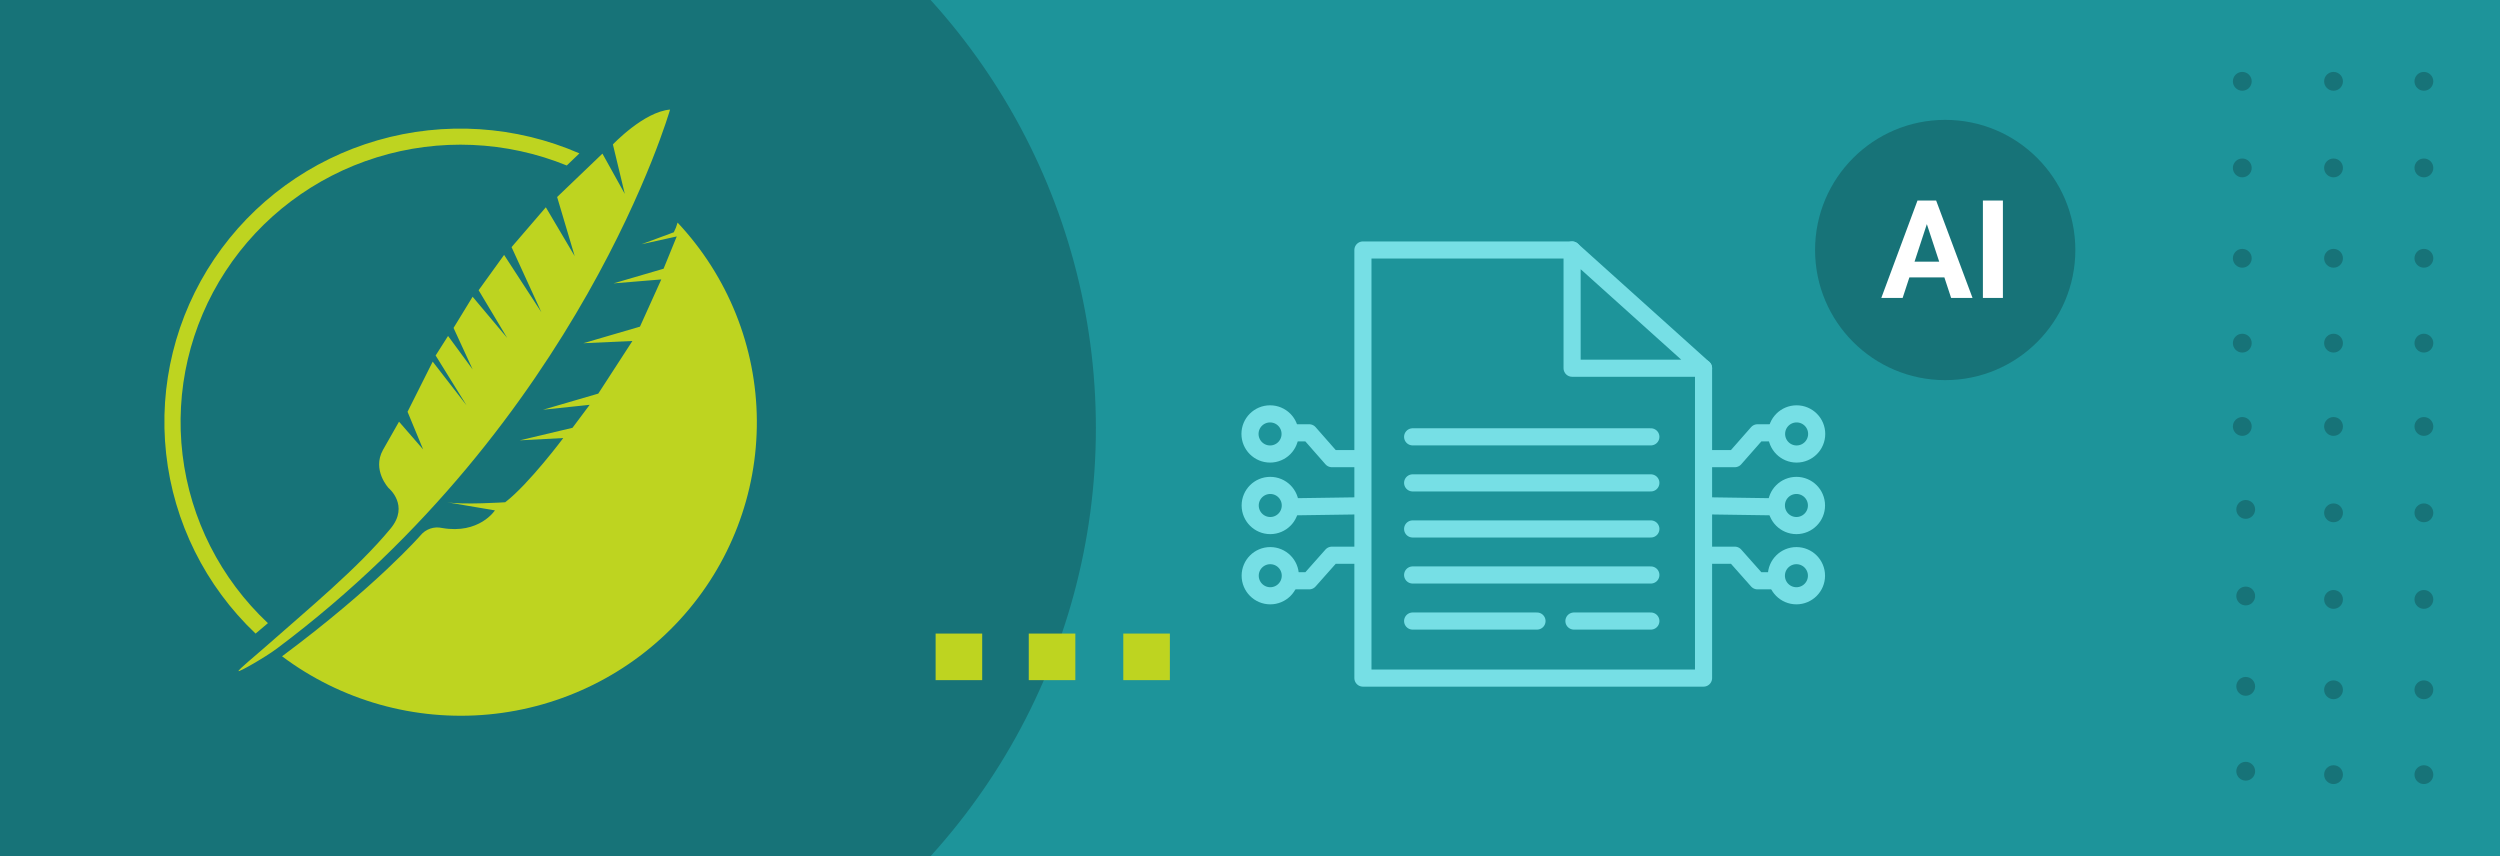 <svg width="730" height="250" viewBox="0 0 730 250" fill="none" xmlns="http://www.w3.org/2000/svg">
<rect x="0" y="0" width="730" height="250" fill="#333333" stroke="none"/>
<g clip-path="url(#clip0_3453_322)">
<rect width="730" height="250" fill="white"/>
<rect width="730" height="250" fill="#1D949A"/>
<circle cx="134" cy="125" r="186" fill="#177378"/>
<path d="M195.657 32C188.03 32.604 178.965 42.168 178.965 42.168L182.441 56.614L175.91 44.857L162.679 57.528L167.81 74.786L159.384 60.526L149.376 72.161L158.085 91.181L147.199 74.434L139.76 84.745L148.092 98.667L138.004 86.651L132.437 95.755L138.018 107.879L130.833 98.099L127.205 103.801L136.218 118.341L126.348 105.599L119.004 120.24L123.554 131.235L116.514 123.131L111.826 131.379C108.567 137.254 113.459 142.496 113.459 142.496C113.459 142.496 119.65 147.565 114.061 154.325C104.416 166.003 90.112 177.731 77.048 189.273C74.515 191.509 69.573 195.565 69.638 195.953C69.703 196.341 77.404 191.962 80.858 189.373C169.668 122.893 195.657 32 195.657 32ZM197.856 64.999C197.591 65.977 197.221 66.924 196.753 67.825L187.319 71.32L197.61 69.04L193.763 78.468L179.139 82.746L193.095 81.596L186.869 95.381L170.321 100.22L184.662 99.566L174.698 114.933L158.564 119.643L172.187 118.205L167.164 124.921L151.742 128.581L164.479 127.905C164.479 127.905 154.435 141.345 147.518 146.659C147.518 146.659 135.181 147.457 130.507 146.659L144.521 149.032C144.521 149.032 139.942 156.079 129.048 154.167C127.907 153.911 126.717 153.978 125.612 154.36C124.508 154.741 123.533 155.421 122.799 156.324C122.799 156.324 109.808 171.223 82.361 191.639C99.608 204.574 121.123 210.634 142.658 208.621C164.194 206.609 184.187 196.671 198.689 180.769C213.192 164.867 221.152 144.156 220.998 122.724C220.844 101.291 212.587 80.695 197.856 64.999ZM78.231 181.96C64.388 168.961 55.572 151.573 53.308 132.81C51.044 114.047 55.477 95.09 65.837 79.225C76.197 63.359 91.832 51.584 110.034 45.941C128.235 40.297 147.855 41.14 165.495 48.323L169.189 44.785C150.594 36.69 129.716 35.342 110.218 40.978C90.719 46.614 73.848 58.875 62.564 75.608C51.28 92.342 46.305 112.478 48.512 132.484C50.718 152.489 59.966 171.085 74.631 185.008L78.231 181.96Z" fill="#BED420"/>
<rect x="273.2" y="185" width="13.6" height="13.6" fill="#BED420"/>
<rect x="300.4" y="185" width="13.6" height="13.6" fill="#BED420"/>
<rect x="328" y="185" width="13.6" height="13.6" fill="#BED420"/>
<ellipse cx="2.748" cy="2.748" rx="2.748" ry="2.748" transform="matrix(-1 -1.74846e-07 -1.74846e-07 1 658.497 146)" fill="#177378"/>
<ellipse cx="2.748" cy="2.748" rx="2.748" ry="2.748" transform="matrix(-1 -1.74846e-07 -1.74846e-07 1 658.497 171.285)" fill="#177378"/>
<ellipse cx="2.748" cy="2.748" rx="2.748" ry="2.748" transform="matrix(-1 -1.74846e-07 -1.74846e-07 1 710.524 21)" fill="#177378"/>
<ellipse cx="2.748" cy="2.748" rx="2.748" ry="2.748" transform="matrix(-1 -1.74846e-07 -1.74846e-07 1 710.524 46.285)" fill="#177378"/>
<ellipse cx="2.748" cy="2.748" rx="2.748" ry="2.748" transform="matrix(-1 -1.74846e-07 -1.74846e-07 1 710.524 72.67)" fill="#177378"/>
<ellipse cx="2.748" cy="2.748" rx="2.748" ry="2.748" transform="matrix(-1 -1.74846e-07 -1.74846e-07 1 710.524 97.451)" fill="#177378"/>
<ellipse cx="2.748" cy="2.748" rx="2.748" ry="2.748" transform="matrix(-1 -1.74846e-07 -1.74846e-07 1 710.524 121.776)" fill="#177378"/>
<ellipse cx="2.748" cy="2.748" rx="2.748" ry="2.748" transform="matrix(-1 -1.74846e-07 -1.74846e-07 1 684.139 21)" fill="#177378"/>
<ellipse cx="2.748" cy="2.748" rx="2.748" ry="2.748" transform="matrix(-1 -1.74846e-07 -1.74846e-07 1 657.497 21)" fill="#177378"/>
<ellipse cx="2.748" cy="2.748" rx="2.748" ry="2.748" transform="matrix(-1 -1.74846e-07 -1.74846e-07 1 684.139 46.285)" fill="#177378"/>
<ellipse cx="2.748" cy="2.748" rx="2.748" ry="2.748" transform="matrix(-1 -1.74846e-07 -1.74846e-07 1 657.497 46.285)" fill="#177378"/>
<ellipse cx="2.748" cy="2.748" rx="2.748" ry="2.748" transform="matrix(-1 -1.74846e-07 -1.74846e-07 1 684.139 72.67)" fill="#177378"/>
<ellipse cx="2.748" cy="2.748" rx="2.748" ry="2.748" transform="matrix(-1 -1.74846e-07 -1.74846e-07 1 684.139 97.451)" fill="#177378"/>
<ellipse cx="2.748" cy="2.748" rx="2.748" ry="2.748" transform="matrix(-1 -1.74846e-07 -1.74846e-07 1 684.139 121.776)" fill="#177378"/>
<ellipse cx="2.748" cy="2.748" rx="2.748" ry="2.748" transform="matrix(-1 -1.74846e-07 -1.74846e-07 1 657.497 72.67)" fill="#177378"/>
<ellipse cx="2.748" cy="2.748" rx="2.748" ry="2.748" transform="matrix(-1 -1.74846e-07 -1.74846e-07 1 657.497 97.451)" fill="#177378"/>
<ellipse cx="2.748" cy="2.748" rx="2.748" ry="2.748" transform="matrix(-1 -1.74846e-07 -1.74846e-07 1 657.497 121.776)" fill="#177378"/>
<ellipse cx="2.748" cy="2.748" rx="2.748" ry="2.748" transform="matrix(-1 -1.74846e-07 -1.74846e-07 1 710.524 147)" fill="#177378"/>
<ellipse cx="2.748" cy="2.748" rx="2.748" ry="2.748" transform="matrix(-1 -1.74846e-07 -1.74846e-07 1 710.524 172.285)" fill="#177378"/>
<ellipse cx="2.748" cy="2.748" rx="2.748" ry="2.748" transform="matrix(-1 -1.74846e-07 -1.74846e-07 1 710.524 198.67)" fill="#177378"/>
<ellipse cx="2.748" cy="2.748" rx="2.748" ry="2.748" transform="matrix(-1 -1.74846e-07 -1.74846e-07 1 710.524 223.451)" fill="#177378"/>
<ellipse cx="2.748" cy="2.748" rx="2.748" ry="2.748" transform="matrix(-1 -1.74846e-07 -1.74846e-07 1 684.139 147)" fill="#177378"/>
<ellipse cx="2.748" cy="2.748" rx="2.748" ry="2.748" transform="matrix(-1 -1.74846e-07 -1.74846e-07 1 684.139 172.285)" fill="#177378"/>
<ellipse cx="2.748" cy="2.748" rx="2.748" ry="2.748" transform="matrix(-1 -1.74846e-07 -1.74846e-07 1 684.139 198.67)" fill="#177378"/>
<ellipse cx="2.748" cy="2.748" rx="2.748" ry="2.748" transform="matrix(-1 -1.74846e-07 -1.74846e-07 1 684.139 223.451)" fill="#177378"/>
<ellipse cx="2.748" cy="2.748" rx="2.748" ry="2.748" transform="matrix(-1 -1.74846e-07 -1.74846e-07 1 658.497 197.67)" fill="#177378"/>
<ellipse cx="2.748" cy="2.748" rx="2.748" ry="2.748" transform="matrix(-1 -1.74846e-07 -1.74846e-07 1 658.497 222.451)" fill="#177378"/>
<path d="M497.812 147.694L518.53 147.995" stroke="#76DFE5" stroke-width="5" stroke-linecap="round" stroke-linejoin="round"/>
<path d="M497.812 133.927H506.558L513.191 126.38L518.53 126.401" stroke="#76DFE5" stroke-width="5" stroke-linecap="round" stroke-linejoin="round"/>
<path d="M524.613 132.574C527.847 132.574 530.47 129.944 530.47 126.709C530.47 123.475 527.854 120.852 524.613 120.852C521.371 120.852 518.755 123.468 518.755 126.709C518.755 129.951 521.371 132.574 524.613 132.574Z" stroke="#76DFE5" stroke-width="5" stroke-linecap="round" stroke-linejoin="round"/>
<path d="M524.556 153.465C527.791 153.465 530.414 150.835 530.414 147.6C530.414 144.365 527.797 141.742 524.556 141.742C521.315 141.742 518.698 144.359 518.698 147.6C518.698 150.841 521.315 153.465 524.556 153.465Z" stroke="#76DFE5" stroke-width="5" stroke-linecap="round" stroke-linejoin="round"/>
<path d="M524.556 173.969C527.791 173.969 530.414 171.339 530.414 168.105C530.414 164.87 527.797 162.247 524.556 162.247C521.315 162.247 518.698 164.863 518.698 168.105C518.698 171.346 521.315 173.969 524.556 173.969Z" stroke="#76DFE5" stroke-width="5" stroke-linecap="round" stroke-linejoin="round"/>
<path d="M498.087 162.122H506.558L513.191 169.594L518.53 169.578" stroke="#76DFE5" stroke-width="5" stroke-linecap="round" stroke-linejoin="round"/>
<path d="M397.658 147.694L376.941 147.995" stroke="#76DFE5" stroke-width="5" stroke-linecap="round" stroke-linejoin="round"/>
<path d="M397.658 133.927H388.912L382.28 126.38L376.941 126.401" stroke="#76DFE5" stroke-width="5" stroke-linecap="round" stroke-linejoin="round"/>
<path d="M370.858 132.574C367.623 132.574 365 129.944 365 126.709C365 123.475 367.616 120.852 370.858 120.852C374.099 120.852 376.715 123.468 376.715 126.709C376.715 129.951 374.099 132.574 370.858 132.574Z" stroke="#76DFE5" stroke-width="5" stroke-linecap="round" stroke-linejoin="round"/>
<path d="M370.914 153.465C367.679 153.465 365.056 150.835 365.056 147.6C365.056 144.365 367.673 141.742 370.914 141.742C374.156 141.742 376.772 144.359 376.772 147.6C376.772 150.841 374.156 153.465 370.914 153.465Z" stroke="#76DFE5" stroke-width="5" stroke-linecap="round" stroke-linejoin="round"/>
<path d="M370.914 173.969C367.679 173.969 365.056 171.339 365.056 168.105C365.056 164.87 367.673 162.247 370.914 162.247C374.156 162.247 376.772 164.863 376.772 168.105C376.772 171.346 374.156 173.969 370.914 173.969Z" stroke="#76DFE5" stroke-width="5" stroke-linecap="round" stroke-linejoin="round"/>
<path d="M397.383 162.122H388.912L382.28 169.594L376.941 169.578" stroke="#76DFE5" stroke-width="5" stroke-linecap="round" stroke-linejoin="round"/>
<path d="M497.434 107.516V127.684V141.452V198H397.973V141.452V127.684V73H459.052" stroke="#76DFE5" stroke-width="5" stroke-linecap="round" stroke-linejoin="round"/>
<path d="M459.052 73L497.434 107.516H459.052V73Z" stroke="#76DFE5" stroke-width="5" stroke-linecap="round" stroke-linejoin="round"/>
<path d="M412.49 127.557H482.051" stroke="#76DFE5" stroke-width="5" stroke-linecap="round" stroke-linejoin="round"/>
<path d="M412.49 141.003H482.051" stroke="#76DFE5" stroke-width="5" stroke-linecap="round" stroke-linejoin="round"/>
<path d="M412.49 154.453H482.051" stroke="#76DFE5" stroke-width="5" stroke-linecap="round" stroke-linejoin="round"/>
<path d="M412.49 167.893H482.051" stroke="#76DFE5" stroke-width="5" stroke-linecap="round" stroke-linejoin="round"/>
<path d="M459.59 181.344L482.051 181.344" stroke="#76DFE5" stroke-width="5" stroke-linecap="round" stroke-linejoin="round"/>
<path d="M412.49 181.344H448.802" stroke="#76DFE5" stroke-width="5" stroke-linecap="round" stroke-linejoin="round"/>
<circle cx="568" cy="73" r="38" fill="#177378"/>
<path d="M563.305 63.426L555.57 87H549.34L559.906 58.562H563.871L563.305 63.426ZM569.73 87L561.977 63.426L561.352 58.562H565.355L575.98 87H569.73ZM569.379 76.414V81.004H554.359V76.414H569.379ZM584.848 58.562V87H579.008V58.562H584.848Z" fill="white"/>
</g>
<defs>
<clipPath id="clip0_3453_322">
<rect width="730" height="250" fill="white"/>
</clipPath>
</defs>
</svg>
